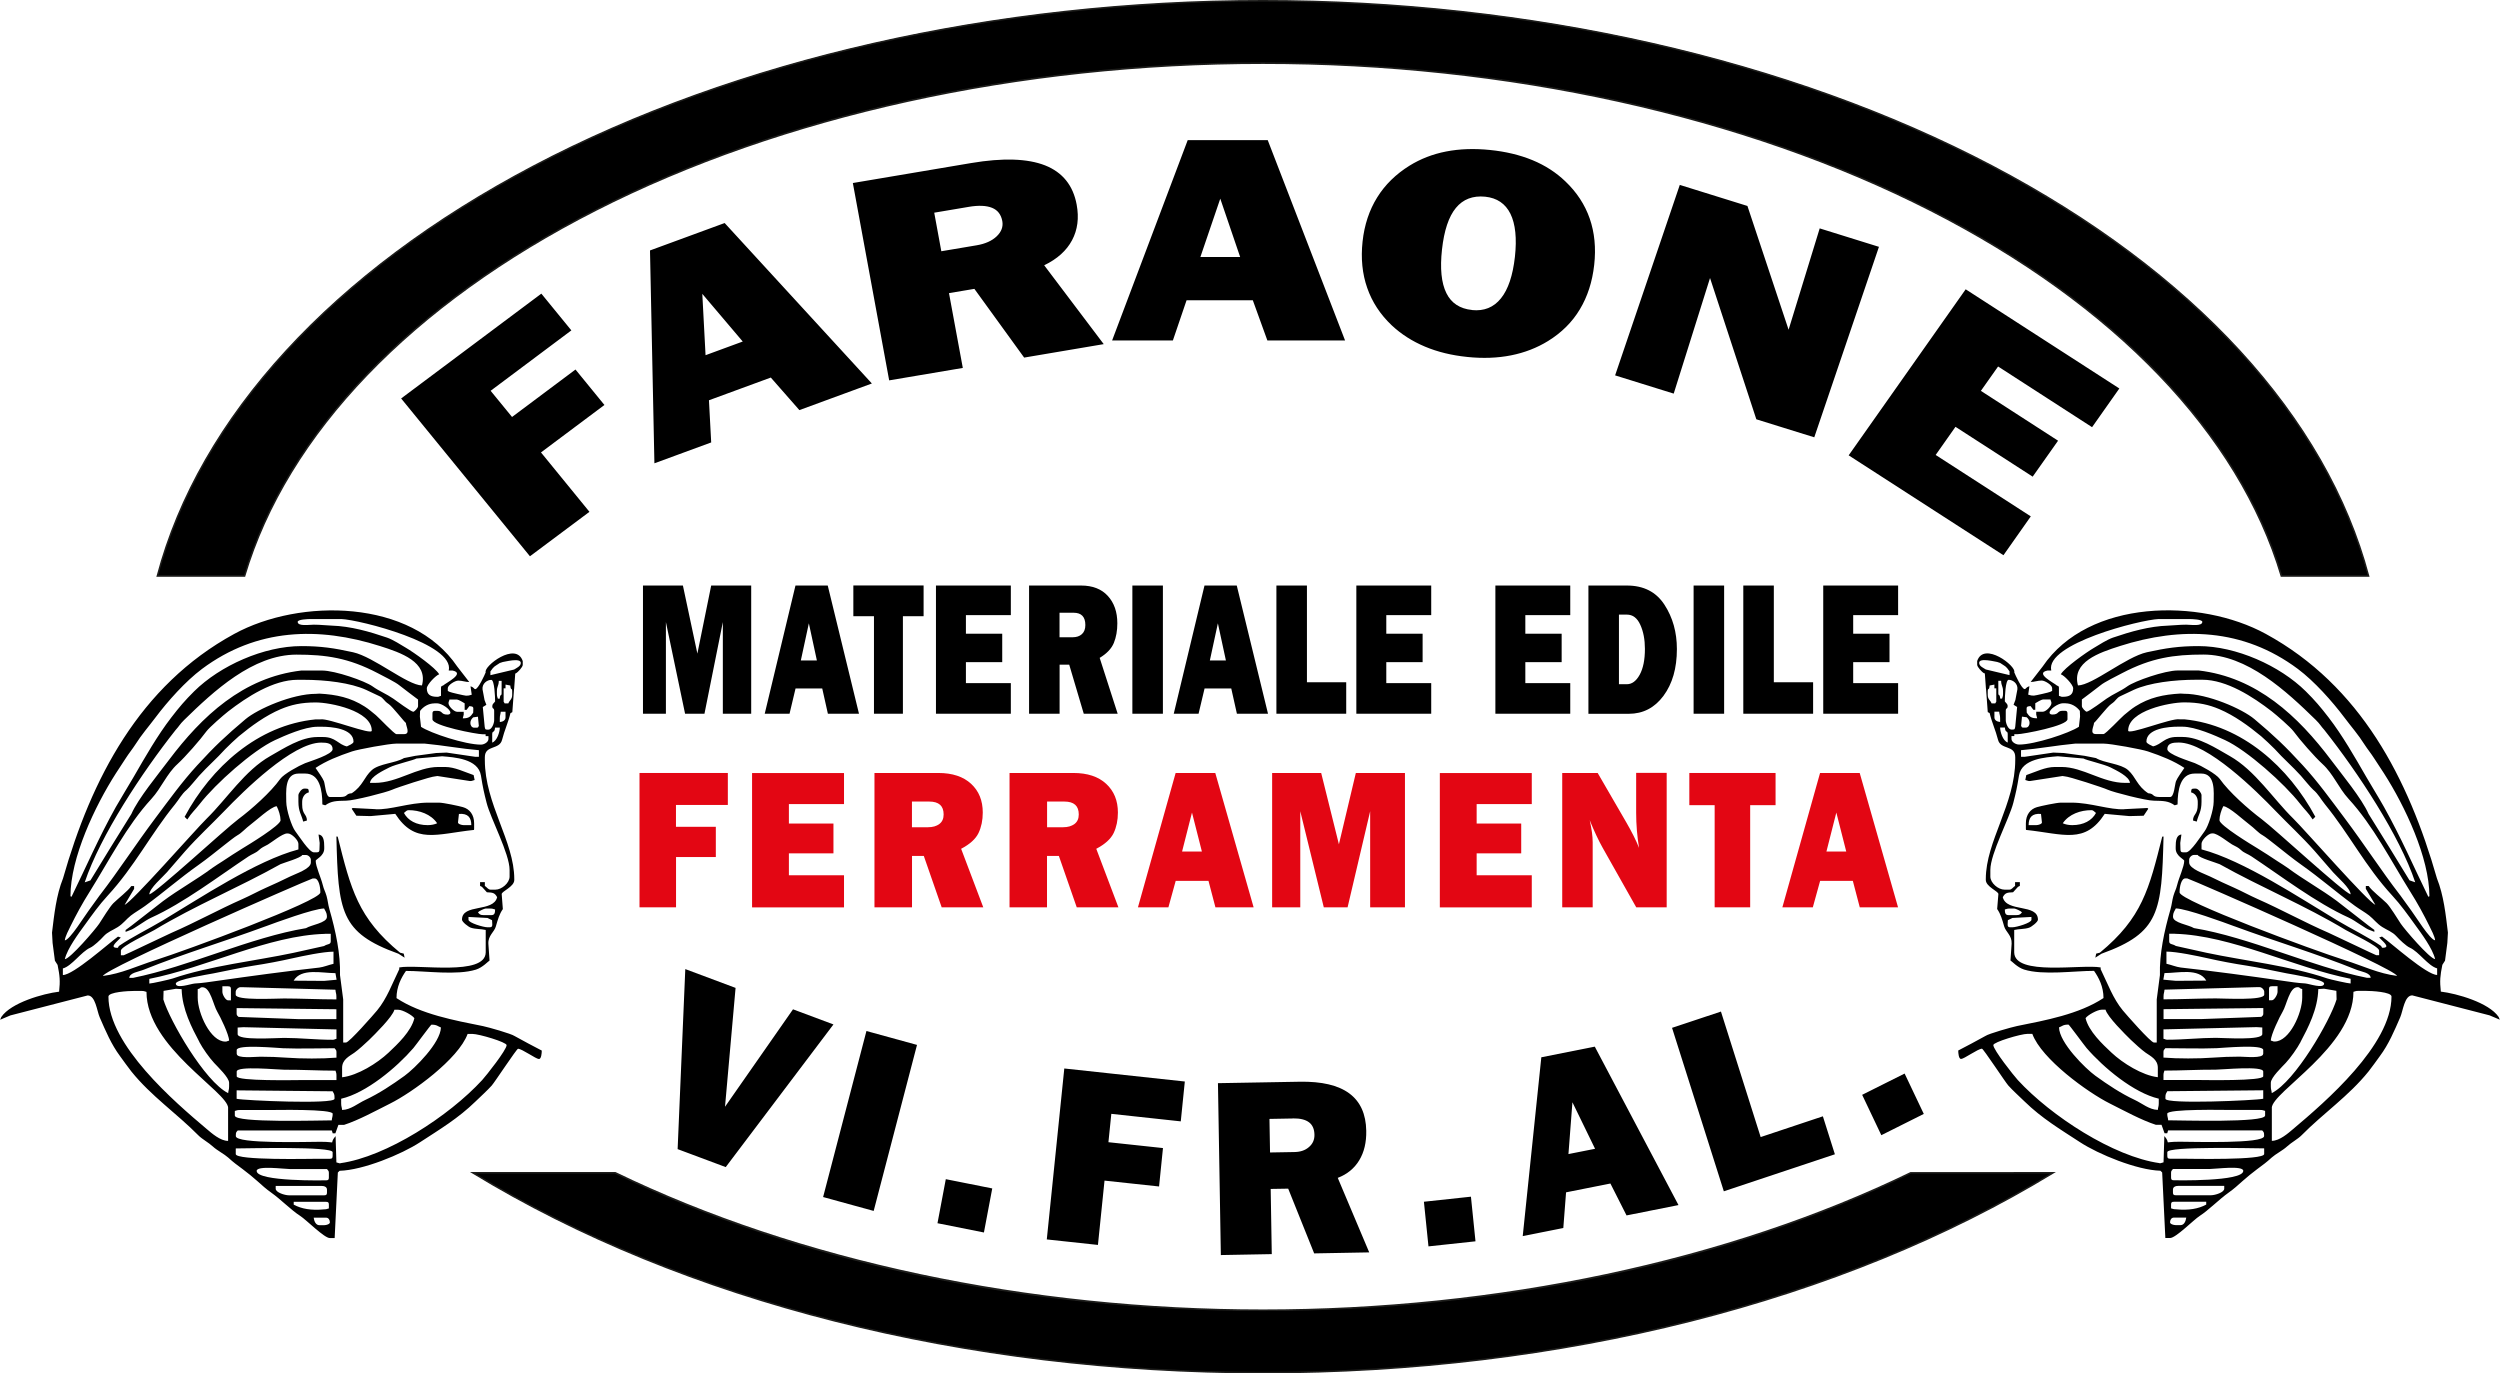 <?xml version="1.0" encoding="UTF-8"?>
<svg id="Livello_2" data-name="Livello 2" xmlns="http://www.w3.org/2000/svg" viewBox="0 0 345.58 189.85">
  <defs>
    <style>
      .cls-1 {
        fill: #e30613;
      }

      .cls-2 {
        fill: #1d1d1b;
      }

      .cls-3 {
        fill-rule: evenodd;
      }
    </style>
  </defs>
  <g id="Livello_2-2" data-name="Livello 2">
    <path class="cls-3" d="M51.89,111.85l-3.15-.16-.12,.11,.64,.96,1.97,.05,3.41-.31c2.74,4.23,5.66,2.78,10.88,2.22l.02-.14v-.78c0-1.18-.62-1.97-1.55-2.23-.51-.15-2.71-.62-3.31-.62h-1.44c-2.7,0-5.29,1.03-7.35,.91m3.94,.52c.27-.18,.34-.39,.66-.39,1.47,0,3.08,.54,3.94,1.81-.34,.16-.8,.26-1.31,.26-1.57,0-2.72-.64-3.28-1.68Zm7.48,1.3l.13-1.17c1.24-.1,1.71,.49,1.71,1.55h-1.05c-.29,0-.82-.16-.79-.39Zm-22.06-3.76v.91c0,1.38,.44,1.8,.66,2.74l.52-.15c-.02-.93-.66-.78-.66-2.2v-.39c0-.64,.36-1.17,.92-1.3-.03-.37,0-.52-.39-.52h-.26c-.36,0-.79,.64-.79,.91Zm13.79,21.89l.89,.57-.12-.56-.51-.13c-5.83-4.81-6.8-8.77-8.62-16.04l-.18-.02c.25,10.4,.53,13.29,8.54,16.19Zm12.74-6.22c.35,0,.36,.06,.66,.13-.01,.47-.06,.78-.53,.78h-1.05c-.49,0-.59-.13-.79-.39,.13-.17,.89-.52,1.05-.52h.66Zm-.39,2.59c-.55,0-2.63-.61-2.63-1.04v-.39l2.63,.14,.63,.31,.03,.59c0,.3-.09,.39-.39,.39h-.26Zm-6.17-33.42c-.21,.15-.26,.02-.26,.39v1.04c-.37,.09-.22,.13-.52,.13-.9,0-1.44-.27-1.44-1.17,0-.53,1.3-1.84,1.71-1.94-.47-.88-3.54-3.05-4.57-3.65-.76-.45-1.78-1.12-2.63-1.42-2.43-.83-5.05-1.58-7.64-1.66-.75-.02-1.51-.13-2.49-.13-.64,0-2.23,.26-2.23-.39,0-.34,1.39-.39,1.84-.39h4.2c2.51,.1,15.71,3.43,14.84,7.12h.53c1.81,.38-.94,1.72-1.31,2.07Zm8.4,2.2v-1.81h.26v-.52l.66,.13c.06,.76,.26,.27,.26,.78v.52c0,.62-.36,.72-.53,1.17h-.51s-.15-.26-.15-.26Zm-21.01,12.69c-.91,.07-.44,.52-1.58,.52h-1.44c-.56,0-.64-1.71-.81-2.18-.15-.41-.87-1.41-1.16-1.84,1.48-.98,3.14-1.64,5.04-2.28,.88-.3,5.13-1.08,6.12-1.08h3.94c2.64,.25,5.04,.71,7.48,.91v.91h-.53l-3.93-.58-1.45,.06-2.89,.39-1.56,.31c-1.13,.69-3.43,.76-4.44,1.66-1.09,.97-1.21,2.17-2.79,3.21Zm6.57,24.35c-.96,1.97-1.7,4.04-3.05,5.67-.48,.58-3.86,4.44-4.3,4.44h-.39v-5.96l-.44-3.36c.08-2.94-.59-6.07-1.47-9.13-.18-.63-.21-1.16-.39-1.81-.21-.72-.35-.82-.53-1.55-.24-.98-.97-2.52-.97-3.32,0-.19,1.18-.65,1.18-1.68v-.26c0-.73-.07-1.63-.79-1.68l.16,1.16-.03,.91c0,.3-.09,.39-.39,.39h-.39c-.64,0-2.13-2.37-2.56-2.92-.49-.63-1.25-2.94-1.25-4.08,0-1.27-.29-3.89,1.71-3.89h.92c1.99,0,2.36,2.29,2.36,4.27l.4,.12c.85-.61,1.52-.61,2.89-.64,1.07,0,5.58-1.16,6.35-1.51,.62-.29,5.41-1.86,6-1.86l.27-.04,4.46,.69c.26,.04,.38-.07,.68-.14l-.14-.68c-1.3-.44-2.62-1.12-3.95-1.12h-.92c-2.98,0-5.63,2.2-8.8,2.2h-.66c.07-.89,1.91-1.74,2.69-2.14,.88-.44,3.37-1,3.74-1.23l3.54-.31c1.67,.14,4.99,.33,5.37,2.66,.28,1.75,.42,2.33,.78,3.76,.56,2.22,3.18,7.03,3.18,9.3v.91c0,.88-1.08,1.81-1.97,1.81h-.66c-.33,0-.49-.32-.79-.52v-.52h-.66v.52l.26,.13,.68,.75c.86,.03,1.1,.1,1.42,.68-.51,2.14-4.86,.85-4.86,3.11,0,.31,.89,1,1.23,1.11,.67,.22,1.37,.15,2.05,.31v3.11c-.07,3.3-9.36,1.59-11.95,2.07v.26Zm-2.63-44.69c2.86,.91,6.66,2.2,5.78,5.44-2.03-.04-6.64-3.95-9.53-4.59-2.64-.58-4.44-.85-7.15-.85-5.17,0-11.22,2.7-14.81,6.25-1.27,1.26-2.06,2.19-3.16,3.62-1.92,2.49-3.63,5.49-5.2,8.21-.84,1.45-1.68,2.78-2.47,4.17-2.34,4.18-4.1,8.26-6.12,12.4l-.15-.07c0-5.32,3.38-12.46,6.28-16.99,.44-.69,.9-1.36,1.34-2.05,.45-.71,.95-1.31,1.34-1.92,.89-1.41,1.78-2.4,2.78-3.73,1.72-2.29,4.16-5.02,6.44-6.73,7.57-5.65,16.12-5.87,24.63-3.16ZM12.5,121.7l-.79,.27c2.15-6.45,7.93-15.2,12.55-21.04,.54-.59,.56-.78,1.2-1.41,4.05-3.96,9.49-9.03,15.53-9.03,4.08,0,7.18,.45,11.2,2.55,.69,.36,2.54,1.28,3.01,1.69,.19,.17,2.59,1.97,2.59,1.97v.91c0,.28-.53,.78-.66,.78-.31,0-2.37-1.54-2.76-1.81-.97-.67-1.94-1.03-2.87-1.7-1.03-.74-5.18-2.19-6.97-2.19h-2.89c-8.04,.94-13.74,6.32-18.3,12.38-1.46,1.95-4.25,5.32-5.18,7.45-1.44,2.32-4.43,7.12-5.66,9.18Zm1.29,2.05c-.54,.71-.98,1.4-1.53,2.12-.53,.69-2.6,4.07-3.3,4.12,.04-.53,.56-1.5,.78-1.95,.81-1.64,1.63-3.15,2.65-4.77,2.67-4.27,5.11-9.11,8.53-12.83,1.41-1.54,2.1-3.45,3.63-4.84,1.06-.97,3.13-3.33,3.98-4.5,.42-.57,2.35-2.24,3-2.75,2.61-2.02,6.24-4.38,9.61-4.38h.79c3.14,0,6.54,.42,8.69,1.4,.64,.29,1.13,.55,1.78,.84,.68,.3,.56,.6,1.35,1.13,.51,.34,2.21,2.55,2.36,2.59,0,.44,.67,1.55-.26,1.55h-1.05c-.3,0-2.39-2.25-2.85-2.63-.51-.41-.99-.84-1.55-1.19-1.94-1.24-3.9-1.65-6.23-1.78l-.53,.03c-3.23,0-8,2.07-9.71,3.51-2.74,2.31-4.22,3.7-6.67,6.37-2.11,2.3-3.86,4.74-5.76,7.27-2.95,3.94-5.03,7.22-7.69,10.67Zm52.94-26.01l.5-.31-.25-.66-.28-1.49c-.07-.79,.63-1.3,1.21-1.3,.45,0,.53,2.43,.53,2.98-.18,.27-.39,.34-.39,.65,0,.45,.26,.2,.26,.65v1.3c0,.42-.32,1.3-.79,1.3h-.13c-.36,0-.32-.1-.39-.39l-.26-2.72Zm-.53,2.59c-.15,.2-.02,.26-.39,.26h-.26c-.35,0-.53-.34-.53-.65,0-.37,.2-.6,.39-.78l.66-.09,.12,1.26Zm2.49-4.79c0-.7,.25-.7,.26-1.42h.39v1.68c0,.51-.2,.01-.26,.78h-.26c-.07-.29-.13-.3-.13-.65v-.39Zm-3.28,2.98c-.36,.53-.57,.78-1.44,.78l.13-.52v-.39h-.92c-.41,0-1.18-.76-1.18-1.17,0-.27,.05-.17,.13-.52h1.05c.18,0,.91,.42,1.05,.52v.91h.26l.39-.52c.7,.06,.53,.16,.53,.91Zm-5.38-1.3h.39c.63,0,1.84,.81,1.84,1.3,0,.18-.18,.26-.39,.26-.96,0-.62-.52-1.44-.52h-.26c-.3,0-.39,.09-.39,.39v.78c0,.9,6.1,2.07,6.96,2.07h.39v.26h.39v.39c0,.42-.57,.78-1.05,.78-2.16,0-6.93-1.57-8.27-2.46l-.16-1.42,.03-.78c.45-.6,1.18-1.04,1.97-1.04Zm-34.53,15.67l.39,.39c.61-.95,1.04-1.27,1.74-2.17,2.16-2.78,7.34-7.4,10.38-8.8,1.32-.61,4.09-1.85,5.87-1.85h.66c1.2,0,4.33,.22,4.33,2.07,0,.27-.7,.53-.92,.65-1.22-.28-1.55-1.3-3.28-1.3h-.79c-2.28,0-4.63,1.56-6.52,2.63-3.52,1.99-5.98,5.9-8.81,8.67-1.54,1.51-10.41,11.64-11.32,11.89l1.31-2.2v-.39h-.39c-.47,.69-1.78,1.68-2.47,2.36-.5,.49-1.52,2.16-1.97,2.85-.52,.78-4,4.84-4.75,4.9,.35-1.48,1.93-3.59,2.73-4.69,1.04-1.44,2.02-2.82,3.2-4.1,3.7-4.01,5.92-8.46,9.29-12.6,.59-.72,.91-1.42,1.63-2.02,.35-.3,1.33-1.51,1.71-1.94,1.18-1.31,2.43-2.37,3.61-3.69,.26-.29,1.6-1.54,1.88-1.77,1.72-1.42,3.69-2.86,5.79-3.75,1.43-.6,2.83-.93,4.84-.93s7.75,1.14,7.75,3.89c.08,.71-6-1.76-7.09-1.55h-.66c-8.01,.78-14.46,6.65-18.12,13.47Zm43.59-13.6c0-.45,.1-.5,.13-.91h.66v.78c0,.42-.37,.61-.79,.65v-.52Zm-1.05,2.2c0-.55,.33-.1,.39-.91h.66c0,.58-.37,1.83-1.05,2.07v-1.17Zm-47.4,22.15c.02-.86,1.86-2.4,2.42-3.05,.9-1.03,1.65-1.92,2.54-2.93,1.79-2.02,3.58-3.65,5.41-5.55,2.67-2.78,9.42-9.46,13.39-9.46,.79,0,1.58,.08,1.58,.91,0,.73-3.05,1.64-3.81,1.94-.85,.34-2.96,1.5-3.44,2.18-1.28,1.82-3.98,4.21-5.79,5.56-1.85,1.38-11.31,10.14-12.31,10.4Zm-3.28,4.92v.26l.66-.26c.48-.11,2-1.31,2.87-1.7,4.53-2.05,9.33-5.73,13.47-8.48,.46-.31,1.02-.48,1.39-.83,.48-.45,.69-.48,1.28-.81,.48-.27,2.01-1.53,2.65-1.53h.13c.5,0,1.44,.93,1.44,1.43v.78c-5.81,1.53-13.7,6.79-18.79,9.84-1.92,1.15-4.25,2.28-6.03,3.51l-.14,.25c-1.37,.04,.02-.96,.41-1.42l-.39-.13c-1.3,.94-6.17,5.31-7.62,5.31v-.91c1.24-.33,2.54-2.32,3.79-2.87,.48-.21,1.44-1.12,1.83-1.56,.56-.63,1.3-.86,1.97-1.29,.78-.5,1.15-1.07,1.81-1.59,.55-.43,1.33-.87,1.95-1.32,2.7-1.97,4.74-3.8,7.46-5.72,1.12-.79,2.42-1.85,3.54-2.73,.36-.28,1.47-1.17,1.8-1.34,.53-.28,1.19-1.02,1.73-1.41,.67-.48,2.91-2.57,3.68-2.59,.28,.54,.53,1.35,.53,1.94,0,.7-4.49,3.42-5.25,3.88-1,.61-1.81,1.15-2.78,1.79-.48,.31-.99,.62-1.42,.93-2.18,1.62-4.61,2.95-6.79,4.57-.68,.5-4.97,3.91-5.15,3.98Zm21.38-9.09c.49-.21,2.88-.89,3.04-1.28h.53c.31,0,.66,.35,.66,.65v.39c0,.89-2.12,1.55-2.89,1.94-.99,.5-2.31,1.1-3.3,1.54-1.1,.49-2.14,1.07-3.27,1.57-3.34,1.48-6.47,3.22-9.83,4.68-.63,.27-6.48,3.09-6.58,3.09h-.39v-.65c0-.57,3.97-2.44,4.61-2.83,5.65-3.4,11.71-5.9,17.43-9.1Zm-24.53,15.45c.34-1.07,27.94-13.13,29.02-13.49h.26c.56,0,.79,1.19,.79,1.81v.13c0,1.17-18.57,8.02-22.82,9.36-2.53,.8-4.7,1.87-7.25,2.18Zm22.47-6.86c1.43-.53,6.65-2.45,8.12-2.48,.15,.29,.39,.63,.39,1.04v.13c0,.83-2.19,1.1-2.89,1.55-7.63,1.26-16.12,5.29-23.9,6.87h-.53c.06-.72,1.27-.83,2.01-1.13,5.51-2.22,11.22-3.92,16.79-5.98Zm8.25,1.02h.79v1.04c0,.48-.45,.33-.92,.65l-4.23,.94c-5.21,1.11-11.61,1.8-16.7,3.55-.37,.13-2.91,.7-3.23,.7v-.65c7.78-1.53,16.56-6.02,24.29-6.22Zm-20.62,6.87c0-.55,4.42-1.25,5.15-1.39,1.7-.33,3.92-.82,5.49-1.06,1.86-.28,3.79-.65,5.51-1.04,1.34-.3,4.22-.91,5.64-.91v1.68c-.66,.15-1.34,.44-1.97,.52-4.71,.52-9.46,1.17-14.15,1.84-.86,.12-2.01,.31-3.05,.36-.53,.03-2.63,.8-2.63,0Zm22.06-1.42l.16,.9-1.74,.16-4.2-.03c1.05-1.78,3.88-1.04,5.78-1.04Zm-14.84,1.81c.3,0,.39,.09,.39,.39v1.55h-.39c-.35,0-.79-.79-.79-1.17v-.78h.79Zm14.84,.48c.03,.44,.13,.49,.13,.94v.39c-2.4,0-5.06-.13-7.22-.13-1.15,0-6.7,.32-6.7-.52v-.39c0-.3,.35-.65,.66-.65h.26l12.87,.35Zm-14.84,16.36v4.53c-1.08,0-2.29-1.08-2.94-1.63-4.46-3.76-13.6-11.6-13.6-18.32,0-.64,2.77-.78,3.55-.78h1.05c.35,0,.36,.06,.66,.13,0,7.65,11.29,13.83,11.29,16.06Zm-4.2-15.28v-1.17c.56-.15,.23-.26,.66-.26,1.11,0,1.48,2.45,2.06,3.41,.38,.63,1.62,3.16,1.62,3.97-.35,.08-.25,.13-.53,.13-2.03,0-3.81-3.9-3.81-6.09Zm.22,6.13c.47,.89,1.39,2.19,2.05,2.9,.49,.53,2.07,2.02,2.07,2.75v.52c0,.45-.1,.5-.13,.91-3.25-1.63-8.06-10-8.96-12.95l.03-1.19,1.7-.29,.8,.05c.06,2.78,1.42,5.36,2.45,7.3Zm18.95-4.53v1.38h-5.12l-8.4-.31c-.16-.18-.27-.17-.27-.46v-.76s13.79,.16,13.79,.16Zm.79,9.41v-1.3c0-1.15,.99-1.6,1.69-2.09,.55-.39,1.52-1.27,2.03-1.76,.8-.78,3.24-3.19,3.51-4.18h.53c.61,0,1.96,.76,2.23,1.17-.43,1.81-2.35,3.61-3.57,4.76-1.55,1.46-4.28,3.16-6.4,3.4Zm0,4.53c-.03-.41-.13-.46-.13-.91v-.65c3.45-.79,7.65-4.3,9.98-7,.34-.4,2.41-3.24,2.5-3.24,.77,0,.85,.22,1.31,.39-.05,2.12-3.62,5.66-5.04,6.69-1.72,1.24-3.49,2.42-5.42,3.33-1.03,.48-2.03,1.36-3.19,1.38Zm-14.44-10.49v-.91l.79-.05,12.87,.31v1.3c-.35,.08-.25,.13-.53,.13-2.38,0-4.48-.26-6.7-.26-1.15,0-6.43,.39-6.43-.52Zm-.13,2.72v-.52c0-.82,5.65-.28,6.43-.25,2.28,.09,4.79,0,7.1,0,.16,.23,.26,.23,.26,.52v.78c-1.98,.16-4.81,.16-6.96,0-1.12-.08-2.23-.13-3.54-.13-.73,0-3.28,.29-3.28-.39Zm0,3.11v-.65c0-.84,5.74-.25,6.57-.26,2.48-.01,4.79,.13,7.09,.13,.07,.29,.13,.3,.13,.65v.65h-4.86c-.77,0-8.93,.17-8.93-.52Zm0,1.94l13.26,.13c.14,.25,.26,.38,.26,.78v.26c0,.79-12.51,.23-13.53,0v-1.17Zm-.26,3.5v-.65c.29-.07,.3-.13,.66-.13h4.2c.76,0,8.67-.17,8.67,.52,0,.45-.1,.5-.13,.91-1.63,0-13.39,.37-13.39-.65Zm.13,5.31v-.78c1.48,0,13.39-.32,13.39,.52v.52c0,.3-.09,.39-.39,.39h-1.71c-1.02,0-11.29,.24-11.29-.65Zm2.89,2.33c0-.78,3.8-.26,4.6-.26h5.12c.16,.23,.26,.23,.26,.52v.65c0,.3-.09,.39-.39,.39-.06,0-9.59,.21-9.59-1.3Zm2.63,2.46v-.39h6.3c.4,0,.79,.12,.79,.52v.39c0,.3-.09,.39-.39,.39h-4.86c-.6,0-1.84-.4-1.84-.91Zm2.5,1.81h4.46c.3,0,.39,.09,.39,.39v.52c-.29,.07-.3,.13-.66,.13-1.76,.18-3.14-.07-4.2-.65v-.39Zm30.73-73.06c.23-.15,.92-.84,.92-1.17v-.52c-.93-2.78-5.46,.74-5.12,1.55-.13,.35-1.04,2.33-1.44,2.33-.2,0-.15-.25-.66-.39l.17,1.16c-.33,.07-.34,.13-.69,.13h-.13c-.15,0-2.11-.44-2.23-.52l-.26-.13v-.39c0-.42,1-1.04,1.44-1.04,.56,0,1.02,.2,1.53,.2l-1.66-2.14c-6.34-9.34-21.73-9.48-30.84-4.51-13.11,7.15-19.74,20.04-23.66,33.79-.94,2.35-1.22,5.02-1.52,7.5l.08,1.43,.32,2.45,.37,.58c.31,1.54,.37,2.19,.21,3.7-2.19,.26-6.65,1.52-7.99,3.5l-.16,.38,1.42-.6,10.68-2.76c1.08,0,1.28,2.15,1.66,3.02,.82,1.88,1.59,3.73,2.82,5.38,.53,.71,1.02,1.44,1.55,2.1,2.76,3.43,6.25,5.78,9.28,8.85,.49,.5,1.41,.99,1.99,1.53,.58,.54,1.6,1.06,2.12,1.53,.8,.73,1.15,.96,2.03,1.62,.66,.5,1.39,1.08,2.01,1.64,.68,.61,1.17,1.06,1.93,1.6,1.31,.93,2.78,2.44,3.98,3.2,.85,.54,3.32,3.07,4.11,3.07h.66l.44-9.06,.24-.24c3.26-.09,8.57-2.28,11.11-3.94,2.76-1.8,5.29-3.31,7.68-5.64,.65-.63,1.67-1.56,2.24-2.2,.44-.5,3.45-5.09,3.64-5.09,.54,0,2.48,1.42,2.89,1.42,.32,0,.39-.78,.39-1.17-.03,0-3.59-1.89-3.74-2-.46-.33-3.65-1.23-4.38-1.38-3.89-.78-8.59-1.64-11.96-3.87,0-1.57,.65-2.82,1.31-3.76,2.76,0,7.03,.64,9.67-.18,.93-.29,1.74-1.19,1.88-1.25l-.16-2.33c-.06-1.13,.82-1.62,1.03-2.38,.28-.98,.48-1.7,.97-2.41l-.16-2.07c0-.39,1.74-1.01,1.74-1.95v-.13c0-5.21-4.07-10.37-4.07-16.45v-.39c0-1.73,2.04-.97,2.39-2.43,.31-1.25,.86-2.42,1.15-3.66l.26-.14,.24-3.23h.01s.15-2.07,.15-2.07l.13-.13Zm-2.23-1.43l.39-.13c.18,0,2.49-.65,2.49,.13,0,.47-.63,.71-.92,.91l-3.28,.78v-.52c.54-.79,.57-.66,1.31-1.17Zm-22.06,69.17c-.14,.02-.27-.07-.55-.13l-.11-3.63c-1.11,1.26,.54,.78-2.1,.78-1.75,0-11.69,.32-11.69-.78v-.13c0-.42,.07-.43,.26-.65h13.01s.12,.39,.12,.39h.37s.42-1.17,.42-1.17h.79c1.98-.64,4.34-1.93,6.35-2.94,3.05-1.52,9.45-6.15,10.72-9.63h.66c.91,0,4.73,1.14,4.73,1.55,0,.66-2.83,4.23-3.38,4.83-4.58,4.98-13.24,10.6-19.6,11.49Zm-3.68,7.51h1.71c.35,0,.52,.34,.52,.65,0,.24-.48,.39-.79,.39h-.66c-.5,0-.73-.56-.79-1.04Z"/>
    <path class="cls-3" d="M293.69,111.85l3.15-.16,.12,.11-.64,.96-1.97,.05-3.41-.31c-2.74,4.23-5.66,2.78-10.88,2.22l-.02-.14v-.78c0-1.18,.62-1.97,1.54-2.23,.51-.15,2.71-.62,3.31-.62h1.44c2.7,0,5.29,1.03,7.35,.91m-3.94,.52c-.27-.18-.34-.39-.66-.39-1.47,0-3.08,.54-3.94,1.81,.34,.16,.8,.26,1.31,.26,1.57,0,2.72-.64,3.28-1.68Zm-7.48,1.3l-.13-1.17c-1.24-.1-1.71,.49-1.71,1.55h1.05c.29,0,.82-.16,.79-.39Zm22.06-3.76v.91c0,1.38-.44,1.8-.66,2.74l-.52-.15c.02-.93,.66-.78,.66-2.2v-.39c0-.64-.36-1.17-.92-1.3,.03-.37,0-.52,.39-.52h.26c.36,0,.79,.64,.79,.91Zm-13.79,21.89l-.89,.57,.12-.56,.51-.13c5.83-4.81,6.8-8.77,8.62-16.04l.18-.02c-.25,10.4-.53,13.29-8.54,16.19Zm-12.74-6.22c-.35,0-.36,.06-.66,.13,.01,.47,.06,.78,.53,.78h1.05c.49,0,.59-.13,.79-.39-.13-.17-.89-.52-1.05-.52h-.66Zm.39,2.59c.55,0,2.63-.61,2.63-1.04v-.39l-2.63,.14-.63,.31-.03,.59c0,.3,.09,.39,.39,.39h.26Zm6.17-33.42c.21,.15,.26,.02,.26,.39v1.04c.37,.09,.22,.13,.53,.13,.9,0,1.44-.27,1.44-1.17,0-.53-1.3-1.84-1.71-1.94,.47-.88,3.54-3.05,4.57-3.65,.76-.45,1.78-1.12,2.63-1.42,2.43-.83,5.05-1.58,7.64-1.66,.75-.02,1.51-.13,2.49-.13,.64,0,2.23,.26,2.23-.39,0-.34-1.39-.39-1.84-.39h-4.2c-2.51,.1-15.71,3.43-14.84,7.12h-.53c-1.81,.38,.94,1.72,1.31,2.07Zm-8.4,2.2v-1.81h-.26v-.52l-.66,.13c-.06,.76-.26,.27-.26,.78v.52c0,.62,.36,.72,.53,1.17h.51s.15-.26,.15-.26Zm21.01,12.69c.91,.07,.44,.52,1.58,.52h1.44c.56,0,.64-1.71,.81-2.18,.15-.41,.87-1.41,1.16-1.84-1.48-.98-3.14-1.64-5.04-2.28-.88-.3-5.13-1.08-6.12-1.08h-3.94c-2.64,.25-5.04,.71-7.48,.91v.91h.53l3.93-.58,1.45,.06,2.89,.39,1.56,.31c1.13,.69,3.43,.76,4.44,1.66,1.09,.97,1.21,2.17,2.79,3.21Zm-6.57,24.35c.96,1.97,1.7,4.04,3.05,5.67,.48,.58,3.86,4.44,4.3,4.44h.39v-5.96l.44-3.36c-.08-2.94,.59-6.07,1.47-9.13,.18-.63,.21-1.16,.39-1.81,.21-.72,.35-.82,.53-1.55,.24-.98,.97-2.52,.97-3.32,0-.19-1.18-.65-1.18-1.68v-.26c0-.73,.07-1.63,.79-1.68l-.16,1.16,.03,.91c0,.3,.09,.39,.39,.39h.39c.64,0,2.13-2.37,2.56-2.92,.49-.63,1.25-2.94,1.25-4.08,0-1.27,.29-3.89-1.71-3.89h-.92c-1.99,0-2.36,2.29-2.36,4.27l-.4,.12c-.85-.61-1.52-.61-2.89-.64-1.07,0-5.58-1.16-6.35-1.51-.62-.29-5.41-1.86-6-1.86l-.27-.04-4.46,.69c-.26,.04-.38-.07-.68-.14l.14-.68c1.3-.44,2.62-1.12,3.95-1.12h.92c2.98,0,5.63,2.2,8.8,2.2h.66c-.07-.89-1.91-1.74-2.69-2.14-.88-.44-3.37-1-3.74-1.23l-3.54-.31c-1.67,.14-4.99,.33-5.37,2.66-.28,1.75-.42,2.33-.78,3.76-.56,2.22-3.18,7.03-3.18,9.3v.91c0,.88,1.08,1.81,1.97,1.81h.66c.33,0,.49-.32,.79-.52v-.52h.66v.52l-.26,.13-.68,.75c-.86,.03-1.1,.1-1.42,.68,.51,2.14,4.86,.85,4.86,3.11,0,.31-.89,1-1.23,1.11-.67,.22-1.37,.15-2.05,.31v3.11c.07,3.3,9.36,1.59,11.95,2.07v.26Zm2.63-44.69c-2.86,.91-6.66,2.2-5.78,5.44,2.03-.04,6.64-3.95,9.53-4.59,2.64-.58,4.44-.85,7.15-.85,5.17,0,11.22,2.7,14.81,6.25,1.27,1.26,2.06,2.19,3.16,3.62,1.92,2.49,3.63,5.49,5.2,8.21,.84,1.45,1.68,2.78,2.46,4.17,2.34,4.18,4.1,8.26,6.12,12.4l.15-.07c0-5.32-3.38-12.46-6.28-16.99-.44-.69-.9-1.36-1.34-2.05-.45-.71-.95-1.31-1.34-1.92-.89-1.41-1.78-2.4-2.78-3.73-1.72-2.29-4.16-5.02-6.44-6.73-7.57-5.65-16.12-5.87-24.63-3.16Zm40.05,32.38l.79,.27c-2.15-6.45-7.93-15.2-12.55-21.04-.54-.59-.56-.78-1.2-1.41-4.05-3.96-9.49-9.03-15.53-9.03-4.08,0-7.18,.45-11.2,2.55-.69,.36-2.54,1.28-3.01,1.69-.19,.17-2.59,1.97-2.59,1.97v.91c0,.28,.53,.78,.66,.78,.31,0,2.37-1.54,2.76-1.81,.97-.67,1.94-1.03,2.87-1.7,1.03-.74,5.18-2.19,6.97-2.19h2.89c8.04,.94,13.74,6.32,18.3,12.38,1.46,1.95,4.25,5.32,5.18,7.45,1.44,2.32,4.43,7.12,5.66,9.18Zm-1.29,2.05c.54,.71,.98,1.4,1.53,2.12,.53,.69,2.6,4.07,3.3,4.12-.04-.53-.56-1.5-.78-1.95-.81-1.64-1.63-3.15-2.65-4.77-2.67-4.27-5.11-9.11-8.53-12.83-1.41-1.54-2.1-3.45-3.63-4.84-1.06-.97-3.13-3.33-3.98-4.5-.42-.57-2.35-2.24-3-2.75-2.61-2.02-6.24-4.38-9.61-4.38h-.79c-3.14,0-6.54,.42-8.69,1.4-.64,.29-1.13,.55-1.78,.84-.68,.3-.56,.6-1.35,1.13-.51,.34-2.21,2.55-2.36,2.59,0,.44-.67,1.55,.26,1.55h1.05c.3,0,2.39-2.25,2.85-2.63,.51-.41,.99-.84,1.55-1.19,1.94-1.24,3.9-1.65,6.23-1.78l.53,.03c3.23,0,8,2.07,9.71,3.51,2.74,2.31,4.22,3.7,6.67,6.37,2.11,2.3,3.86,4.74,5.76,7.27,2.95,3.94,5.03,7.22,7.69,10.67Zm-52.94-26.01l-.5-.31,.25-.66,.28-1.49c.07-.79-.63-1.3-1.21-1.3-.45,0-.53,2.43-.53,2.98,.18,.27,.39,.34,.39,.65,0,.45-.26,.2-.26,.65v1.3c0,.42,.32,1.3,.79,1.3h.13c.36,0,.32-.1,.39-.39l.26-2.72Zm.53,2.59c.15,.2,.02,.26,.39,.26h.26c.35,0,.53-.34,.53-.65,0-.37-.2-.6-.39-.78l-.66-.09-.12,1.26Zm-2.49-4.79c0-.7-.25-.7-.26-1.42h-.39v1.68c0,.51,.2,.01,.26,.78h.26c.07-.29,.13-.3,.13-.65v-.39Zm3.28,2.98c.36,.53,.57,.78,1.44,.78l-.13-.52v-.39h.92c.41,0,1.18-.76,1.18-1.17,0-.27-.05-.17-.13-.52h-1.05c-.18,0-.91,.42-1.05,.52v.91h-.26l-.39-.52c-.7,.06-.53,.16-.53,.91Zm5.38-1.3h-.39c-.63,0-1.84,.81-1.84,1.3,0,.18,.18,.26,.39,.26,.96,0,.62-.52,1.44-.52h.26c.3,0,.39,.09,.39,.39v.78c0,.9-6.1,2.07-6.96,2.07h-.39v.26h-.39v.39c0,.42,.57,.78,1.05,.78,2.16,0,6.93-1.57,8.27-2.46l.16-1.42-.03-.78c-.45-.6-1.18-1.04-1.97-1.04Zm34.53,15.67l-.39,.39c-.61-.95-1.04-1.27-1.74-2.17-2.16-2.78-7.34-7.4-10.38-8.8-1.32-.61-4.09-1.85-5.87-1.85h-.66c-1.2,0-4.33,.22-4.33,2.07,0,.27,.7,.53,.92,.65,1.22-.28,1.55-1.3,3.28-1.3h.79c2.28,0,4.63,1.56,6.52,2.63,3.52,1.99,5.98,5.9,8.81,8.67,1.54,1.51,10.41,11.64,11.32,11.89l-1.31-2.2v-.39h.39c.47,.69,1.78,1.68,2.47,2.36,.5,.49,1.52,2.16,1.97,2.85,.52,.78,4,4.84,4.75,4.9-.35-1.48-1.93-3.59-2.73-4.69-1.04-1.44-2.02-2.82-3.2-4.1-3.7-4.01-5.92-8.46-9.29-12.6-.59-.72-.91-1.42-1.63-2.02-.35-.3-1.33-1.51-1.71-1.94-1.18-1.31-2.43-2.37-3.61-3.69-.26-.29-1.6-1.54-1.88-1.77-1.72-1.42-3.69-2.86-5.79-3.75-1.43-.6-2.83-.93-4.84-.93s-7.75,1.14-7.75,3.89c-.08,.71,6-1.76,7.09-1.55h.66c8.01,.78,14.46,6.65,18.12,13.47Zm-43.59-13.6c0-.45-.1-.5-.13-.91h-.66v.78c0,.42,.37,.61,.79,.65v-.52Zm1.05,2.2c0-.55-.33-.1-.39-.91h-.66c0,.58,.37,1.83,1.05,2.07v-1.17Zm47.4,22.15c-.02-.86-1.86-2.4-2.42-3.05-.9-1.03-1.65-1.92-2.54-2.93-1.79-2.02-3.58-3.65-5.41-5.55-2.67-2.78-9.42-9.46-13.39-9.46-.79,0-1.58,.08-1.58,.91,0,.73,3.05,1.64,3.81,1.94,.85,.34,2.96,1.5,3.44,2.18,1.28,1.82,3.98,4.21,5.79,5.56,1.85,1.38,11.31,10.14,12.31,10.4Zm3.28,4.92v.26l-.66-.26c-.48-.11-2-1.31-2.87-1.7-4.53-2.05-9.33-5.73-13.47-8.48-.46-.31-1.02-.48-1.39-.83-.48-.45-.69-.48-1.28-.81-.48-.27-2.01-1.53-2.65-1.53h-.13c-.5,0-1.44,.93-1.44,1.43v.78c5.81,1.53,13.7,6.79,18.79,9.84,1.92,1.15,4.25,2.28,6.03,3.51l.14,.25c1.37,.04-.02-.96-.4-1.42l.39-.13c1.3,.94,6.17,5.31,7.62,5.31v-.91c-1.24-.33-2.54-2.32-3.79-2.87-.48-.21-1.44-1.12-1.83-1.56-.56-.63-1.3-.86-1.97-1.29-.78-.5-1.15-1.07-1.81-1.59-.55-.43-1.33-.87-1.95-1.32-2.7-1.97-4.74-3.8-7.46-5.72-1.12-.79-2.42-1.85-3.54-2.73-.36-.28-1.47-1.17-1.8-1.34-.53-.28-1.19-1.02-1.73-1.41-.67-.48-2.91-2.57-3.68-2.59-.28,.54-.53,1.35-.53,1.94,0,.7,4.49,3.42,5.25,3.88,1,.61,1.81,1.15,2.78,1.79,.48,.31,.99,.62,1.42,.93,2.18,1.62,4.61,2.95,6.79,4.57,.68,.5,4.97,3.91,5.15,3.98Zm-21.38-9.09c-.49-.21-2.88-.89-3.04-1.28h-.52c-.31,0-.66,.35-.66,.65v.39c0,.89,2.11,1.55,2.89,1.94,.99,.5,2.31,1.1,3.3,1.54,1.1,.49,2.14,1.07,3.27,1.57,3.34,1.48,6.47,3.22,9.83,4.68,.63,.27,6.48,3.09,6.58,3.09h.39v-.65c0-.57-3.97-2.44-4.61-2.83-5.65-3.4-11.71-5.9-17.43-9.1Zm24.53,15.45c-.34-1.07-27.94-13.13-29.02-13.49h-.26c-.56,0-.79,1.19-.79,1.81v.13c0,1.17,18.57,8.02,22.82,9.36,2.54,.8,4.7,1.87,7.25,2.18Zm-22.47-6.86c-1.43-.53-6.65-2.45-8.12-2.48-.15,.29-.39,.63-.39,1.04v.13c0,.83,2.19,1.1,2.89,1.55,7.63,1.26,16.12,5.29,23.9,6.87h.53c-.06-.72-1.27-.83-2.01-1.13-5.51-2.22-11.22-3.92-16.79-5.98Zm-8.25,1.02h-.79v1.04c0,.48,.45,.33,.92,.65l4.23,.94c5.21,1.11,11.61,1.8,16.7,3.55,.37,.13,2.91,.7,3.23,.7v-.65c-7.78-1.53-16.56-6.02-24.29-6.22Zm20.62,6.87c0-.55-4.42-1.25-5.15-1.39-1.7-.33-3.92-.82-5.49-1.06-1.86-.28-3.79-.65-5.51-1.04-1.34-.3-4.22-.91-5.64-.91v1.68c.66,.15,1.34,.44,1.97,.52,4.71,.52,9.46,1.17,14.15,1.84,.86,.12,2.01,.31,3.05,.36,.53,.03,2.63,.8,2.63,0Zm-22.06-1.42l-.16,.9,1.74,.16,4.2-.03c-1.05-1.78-3.88-1.04-5.78-1.04Zm14.84,1.81c-.3,0-.39,.09-.39,.39v1.55h.39c.35,0,.79-.79,.79-1.17v-.78h-.79Zm-14.84,.48c-.03,.44-.13,.49-.13,.94v.39c2.4,0,5.06-.13,7.22-.13,1.15,0,6.7,.32,6.7-.52v-.39c0-.3-.35-.65-.66-.65h-.26l-12.87,.35Zm14.84,16.36v4.53c1.08,0,2.29-1.08,2.94-1.63,4.46-3.76,13.6-11.6,13.6-18.32,0-.64-2.77-.78-3.55-.78h-1.05c-.35,0-.36,.06-.66,.13,0,7.65-11.29,13.83-11.29,16.06Zm4.2-15.28v-1.17c-.56-.15-.23-.26-.66-.26-1.11,0-1.48,2.45-2.06,3.41-.38,.63-1.62,3.16-1.62,3.97,.35,.08,.25,.13,.53,.13,2.03,0,3.81-3.9,3.81-6.09Zm-.22,6.13c-.47,.89-1.39,2.19-2.05,2.9-.49,.53-2.07,2.02-2.07,2.75v.52c0,.45,.1,.5,.13,.91,3.25-1.63,8.06-10,8.96-12.95l-.03-1.19-1.7-.29-.8,.05c-.06,2.78-1.42,5.36-2.45,7.3Zm-18.95-4.53v1.38h5.12l8.4-.31c.16-.18,.27-.17,.27-.46v-.76s-13.79,.16-13.79,.16Zm-.79,9.41v-1.3c0-1.15-.99-1.6-1.69-2.09-.55-.39-1.52-1.27-2.03-1.76-.8-.78-3.24-3.19-3.51-4.18h-.53c-.61,0-1.96,.76-2.23,1.17,.43,1.81,2.35,3.61,3.58,4.76,1.55,1.46,4.28,3.16,6.4,3.4Zm0,4.53c.03-.41,.13-.46,.13-.91v-.65c-3.45-.79-7.65-4.3-9.98-7-.34-.4-2.41-3.24-2.5-3.24-.77,0-.85,.22-1.31,.39,.05,2.12,3.62,5.66,5.04,6.69,1.72,1.24,3.49,2.42,5.42,3.33,1.03,.48,2.03,1.36,3.19,1.38Zm14.44-10.49v-.91l-.79-.05-12.87,.31v1.3c.35,.08,.25,.13,.53,.13,2.38,0,4.48-.26,6.7-.26,1.15,0,6.43,.39,6.43-.52Zm.13,2.72v-.52c0-.82-5.65-.28-6.43-.25-2.28,.09-4.79,0-7.1,0-.16,.23-.26,.23-.26,.52v.78c1.98,.16,4.81,.16,6.96,0,1.12-.08,2.23-.13,3.54-.13,.73,0,3.28,.29,3.28-.39Zm0,3.11v-.65c0-.84-5.74-.25-6.57-.26-2.48-.01-4.79,.13-7.09,.13-.07,.29-.13,.3-.13,.65v.65h4.86c.77,0,8.93,.17,8.93-.52Zm0,1.94l-13.26,.13c-.14,.25-.26,.38-.26,.78v.26c0,.79,12.51,.23,13.52,0v-1.17Zm.26,3.5v-.65c-.29-.07-.3-.13-.66-.13h-4.2c-.76,0-8.67-.17-8.67,.52,0,.45,.1,.5,.13,.91,1.63,0,13.39,.37,13.39-.65Zm-.13,5.31v-.78c-1.48,0-13.39-.32-13.39,.52v.52c0,.3,.09,.39,.39,.39h1.71c1.02,0,11.29,.24,11.29-.65Zm-2.89,2.33c0-.78-3.8-.26-4.6-.26h-5.12c-.16,.23-.26,.23-.26,.52v.65c0,.3,.09,.39,.39,.39,.06,0,9.59,.21,9.59-1.3Zm-2.63,2.46v-.39h-6.3c-.4,0-.79,.12-.79,.52v.39c0,.3,.09,.39,.39,.39h4.86c.6,0,1.84-.4,1.84-.91Zm-2.5,1.81h-4.46c-.3,0-.39,.09-.39,.39v.52c.29,.07,.3,.13,.66,.13,1.76,.18,3.14-.07,4.2-.65v-.39Zm-30.73-73.06c-.23-.15-.92-.84-.92-1.17v-.52c.93-2.78,5.46,.74,5.12,1.55,.13,.35,1.04,2.33,1.44,2.33,.2,0,.15-.25,.66-.39l-.17,1.16c.33,.07,.34,.13,.69,.13h.13c.15,0,2.11-.44,2.23-.52l.26-.13v-.39c0-.42-1-1.04-1.44-1.04-.56,0-1.02,.2-1.53,.2l1.66-2.14c6.34-9.34,21.73-9.48,30.84-4.51,13.11,7.15,19.74,20.04,23.66,33.79,.94,2.35,1.22,5.02,1.52,7.5l-.08,1.43-.32,2.45-.37,.58c-.31,1.54-.37,2.19-.21,3.7,2.19,.26,6.65,1.52,7.99,3.5l.16,.38-1.42-.6-10.68-2.76c-1.08,0-1.28,2.15-1.66,3.02-.82,1.88-1.59,3.73-2.82,5.38-.53,.71-1.02,1.44-1.55,2.1-2.76,3.43-6.25,5.78-9.28,8.85-.49,.5-1.41,.99-1.99,1.53-.58,.54-1.6,1.06-2.12,1.53-.8,.73-1.15,.96-2.03,1.62-.66,.5-1.39,1.08-2.01,1.64-.68,.61-1.17,1.06-1.93,1.6-1.31,.93-2.78,2.44-3.97,3.2-.85,.54-3.32,3.07-4.11,3.07h-.66l-.44-9.06-.24-.24c-3.26-.09-8.57-2.28-11.11-3.94-2.76-1.8-5.29-3.31-7.68-5.64-.65-.63-1.67-1.56-2.24-2.2-.44-.5-3.45-5.09-3.64-5.09-.54,0-2.48,1.42-2.89,1.42-.32,0-.39-.78-.39-1.17,.03,0,3.59-1.89,3.74-2,.46-.33,3.65-1.23,4.38-1.38,3.89-.78,8.59-1.64,11.96-3.87,0-1.57-.65-2.82-1.31-3.76-2.76,0-7.03,.64-9.67-.18-.93-.29-1.73-1.19-1.88-1.25l.16-2.33c.06-1.13-.81-1.62-1.03-2.38-.28-.98-.48-1.7-.97-2.41l.17-2.07c0-.39-1.74-1.01-1.74-1.95v-.13c0-5.21,4.07-10.37,4.07-16.45v-.39c0-1.73-2.04-.97-2.39-2.43-.31-1.25-.86-2.42-1.15-3.66l-.26-.14-.24-3.23h-.01s-.15-2.07-.15-2.07l-.13-.13Zm2.23-1.43l-.39-.13c-.18,0-2.49-.65-2.49,.13,0,.47,.63,.71,.92,.91l3.28,.78v-.52c-.54-.79-.57-.66-1.31-1.17Zm22.06,69.17c.14,.02,.27-.07,.55-.13l.11-3.63c1.11,1.26-.54,.78,2.1,.78,1.75,0,11.69,.32,11.69-.78v-.13c0-.42-.07-.43-.26-.65h-13.01s-.12,.39-.12,.39h-.37s-.42-1.17-.42-1.17h-.79c-1.98-.64-4.34-1.93-6.35-2.94-3.05-1.52-9.45-6.15-10.72-9.63h-.66c-.91,0-4.73,1.14-4.73,1.55,0,.66,2.83,4.23,3.38,4.83,4.58,4.98,13.24,10.6,19.6,11.49Zm3.68,7.51h-1.71c-.35,0-.52,.34-.52,.65,0,.24,.48,.39,.79,.39h.66c.5,0,.73-.56,.79-1.04Z"/>
    <path class="cls-3" d="M283.8,162.13c-28,17.07-66.61,27.62-109.23,27.62s-81.22-10.55-109.23-27.62h19.68c24.51,11.88,55.65,19,89.55,19s65.04-7.12,89.55-19h19.68ZM174.58,.11C251.57,.11,315.45,34.54,327.4,79.62h-12.06C303.36,39.32,244.89,8.73,174.58,8.73S45.79,39.32,33.81,79.62h-12.06C33.7,34.54,97.58,.11,174.58,.11Z"/>
    <path class="cls-2" d="M174.58,189.85c-41.23,0-80.04-9.81-109.28-27.64l-.33-.2h20.11c25.26,12.25,57.05,19,89.5,19s64.24-6.74,89.5-18.99h.05s20.06-.01,20.06-.01l-.33,.2c-29.24,17.82-68.05,27.64-109.28,27.64Zm-108.84-27.62c29.17,17.67,67.8,27.4,108.84,27.4s79.67-9.73,108.84-27.4h-19.27c-12.43,6.02-26.32,10.72-41.26,13.95-15.47,3.35-31.73,5.05-48.32,5.05s-32.84-1.7-48.32-5.05c-14.94-3.23-28.82-7.93-41.26-13.95h-19.27ZM327.55,79.73h-12.28l-.02-.08c-5.83-19.62-23.04-37.55-48.46-50.49-25.73-13.11-58.48-20.32-92.21-20.32s-66.48,7.22-92.21,20.32c-25.42,12.95-42.63,30.88-48.46,50.49l-.02,.08h-12.28l.04-.14c5.83-21.99,24.33-42.14,52.08-56.73C101.76,8.12,137.58,0,174.58,0s72.81,8.12,100.85,22.86c27.75,14.59,46.25,34.74,52.08,56.73l.04,.14Zm-12.12-.22h11.84c-5.86-21.88-24.29-41.93-51.93-56.46C247.32,8.33,211.54,.22,174.58,.22S101.83,8.33,73.82,23.05c-27.64,14.53-46.08,34.58-51.93,56.46h11.84c5.87-19.64,23.11-37.59,48.55-50.55,25.76-13.12,58.54-20.35,92.31-20.35s66.55,7.23,92.31,20.35c25.44,12.96,42.67,30.9,48.55,50.55Z"/>
    <path d="M103.84,80.94v17.72h-3.92v-12.67l-2.54,12.67h-2.68l-2.65-12.67v12.67h-3.17v-17.72h5.52l2,9.41,1.91-9.41h5.54Z"/>
    <path d="M114.44,98.66l-.78-3.49h-3.69l-.83,3.49h-3.43l4.25-17.72h4.46l4.32,17.72h-4.31Zm-3.75-7.36h2.23l-1.11-5.14-1.11,5.14Z"/>
    <path d="M124.81,85.18v13.48h-4v-13.48h-2.85v-4.25h9.71v4.25h-2.85Z"/>
    <path d="M139.73,94.43v4.23h-10.35v-17.72h10.35v4.09h-6.21v2.57h5.02v3.93h-5.02v2.9h6.21Z"/>
    <path d="M154.49,98.66h-4.68l-2.01-6.78h-1.33v6.78h-4.22v-17.72h7.19c1.59,0,2.82,.48,3.69,1.43,.88,.96,1.32,2.22,1.32,3.79,0,1.02-.16,1.92-.48,2.71-.32,.78-.97,1.47-1.96,2.07l2.49,7.73Zm-8.02-10.57h1.8c.53,0,.96-.14,1.28-.43,.32-.29,.48-.71,.48-1.26,0-1.13-.54-1.7-1.62-1.7h-1.95v3.39Z"/>
    <path d="M160.75,80.94v17.72h-4.22v-17.72h4.22Z"/>
    <path d="M170.98,98.66l-.78-3.49h-3.69l-.83,3.49h-3.43l4.25-17.72h4.46l4.32,17.72h-4.31Zm-3.75-7.36h2.23l-1.11-5.14-1.11,5.14Z"/>
    <path d="M186.09,94.31v4.35h-9.65v-17.72h4.22v13.37h5.42Z"/>
    <path d="M197.84,94.43v4.23h-10.35v-17.72h10.35v4.09h-6.21v2.57h5.02v3.93h-5.02v2.9h6.21Z"/>
    <path d="M217.06,94.43v4.23h-10.35v-17.72h10.35v4.09h-6.21v2.57h5.02v3.93h-5.02v2.9h6.21Z"/>
    <path d="M219.57,98.66v-17.72h5.32c2.31,0,4.04,.88,5.19,2.65,1.15,1.77,1.72,3.81,1.72,6.13,0,2.65-.62,4.8-1.85,6.46-1.23,1.66-2.83,2.49-4.8,2.49h-5.58Zm4.22-4.08h1.1c.7,0,1.29-.44,1.77-1.31,.48-.88,.72-2.06,.72-3.57,0-1.29-.21-2.4-.64-3.34-.43-.94-1.04-1.4-1.85-1.4h-1.1v9.62Z"/>
    <path d="M238.33,80.94v17.72h-4.22v-17.72h4.22Z"/>
    <path d="M250.63,94.31v4.35h-9.65v-17.72h4.22v13.37h5.42Z"/>
    <path d="M262.38,94.43v4.23h-10.35v-17.72h10.35v4.09h-6.21v2.57h5.02v3.93h-5.02v2.9h6.21Z"/>
    <path class="cls-1" d="M98.96,118.47h-5.51v6.95h-5.05v-18.57h12.21v4.42h-7.17v3.02h5.51v4.18Z"/>
    <path class="cls-1" d="M116.67,120.99v4.44h-12.71v-18.57h12.71v4.29h-7.62v2.69h6.16v4.12h-6.16v3.03h7.62Z"/>
    <path class="cls-1" d="M135.92,125.42h-5.75l-2.47-7.1h-1.63v7.1h-5.19v-18.57h8.82c1.95,0,3.46,.5,4.54,1.5,1.08,1,1.61,2.32,1.61,3.97,0,1.07-.2,2.02-.59,2.84-.4,.82-1.2,1.54-2.4,2.17l3.06,8.09Zm-9.85-11.07h2.21c.65,0,1.18-.15,1.57-.45,.4-.3,.59-.74,.59-1.32,0-1.19-.66-1.78-1.99-1.78h-2.39v3.55Z"/>
    <path class="cls-1" d="M154.59,125.42h-5.75l-2.47-7.1h-1.64v7.1h-5.18v-18.57h8.82c1.95,0,3.46,.5,4.54,1.5,1.08,1,1.62,2.32,1.62,3.97,0,1.07-.2,2.02-.59,2.84-.4,.82-1.2,1.54-2.4,2.17l3.06,8.09Zm-9.85-11.07h2.22c.65,0,1.17-.15,1.57-.45,.4-.3,.59-.74,.59-1.32,0-1.19-.66-1.78-1.99-1.78h-2.39v3.55Z"/>
    <path class="cls-1" d="M168.01,125.42l-.96-3.66h-4.53l-1.01,3.66h-4.21l5.21-18.57h5.48l5.3,18.57h-5.29Zm-4.6-7.71h2.73l-1.37-5.39-1.37,5.39Z"/>
    <path class="cls-1" d="M194.21,106.85v18.57h-4.81v-13.28l-3.12,13.28h-3.29l-3.25-13.28v13.28h-3.89v-18.57h6.78l2.45,9.86,2.34-9.86h6.8Z"/>
    <path class="cls-1" d="M211.74,120.99v4.44h-12.71v-18.57h12.71v4.29h-7.62v2.69h6.16v4.12h-6.16v3.03h7.62Z"/>
    <path class="cls-1" d="M230.4,125.42h-4.22l-4.63-8.21c-.59-1.05-1.19-2.33-1.8-3.83,.27,1.2,.41,2.21,.41,3.05v8.99h-4.21v-18.57h4.9l3.94,6.8c.78,1.35,1.38,2.54,1.78,3.56-.26-1.59-.4-3.21-.4-4.87v-5.5h4.22v18.57Z"/>
    <path class="cls-1" d="M241.93,111.3v14.12h-4.91v-14.12h-3.5v-4.45h11.92v4.45h-3.5Z"/>
    <path class="cls-1" d="M257.08,125.42l-.96-3.66h-4.52l-1.01,3.66h-4.21l5.21-18.57h5.48l5.3,18.57h-5.29Zm-4.6-7.71h2.73l-1.37-5.39-1.37,5.39Z"/>
    <path d="M255.54,62.95l16.18-22.96,21.24,13.71-3.77,5.35-12.99-8.39-2.38,3.37,10.67,6.89-3.51,4.97-10.67-6.89-2.74,3.89,13.15,8.49-3.78,5.37-21.4-13.81Zm-32.28-11.06l8.94-26.33,9.35,2.91,5.69,17.11,4.3-14.01,8.19,2.55-8.94,26.33-8.01-2.49-6.4-19.53-5.02,15.98-8.1-2.52Zm-20.45-2.55c-2.14-.22-4.09-.69-5.84-1.43-1.76-.74-3.29-1.72-4.6-2.95-1.58-1.5-2.71-3.23-3.38-5.17-.68-1.94-.89-4.08-.64-6.4,.25-2.31,.93-4.35,2.02-6.1,1.09-1.76,2.59-3.22,4.47-4.39,1.52-.94,3.21-1.6,5.07-1.96,1.85-.36,3.87-.43,6.04-.21,2.18,.22,4.14,.69,5.89,1.41,1.74,.72,3.26,1.7,4.53,2.92,1.58,1.5,2.71,3.22,3.38,5.15,.67,1.93,.88,4.07,.62,6.4-.26,2.34-.92,4.39-1.99,6.16-1.06,1.77-2.53,3.22-4.39,4.37-1.54,.95-3.25,1.61-5.11,1.98-1.86,.37-3.88,.45-6.08,.22Zm.67-6.48c1.66,.17,3-.37,4-1.62,1-1.24,1.64-3.15,1.93-5.74,.28-2.55,.07-4.54-.62-5.95-.7-1.41-1.86-2.19-3.49-2.36-1.71-.17-3.06,.35-4.05,1.55-.99,1.2-1.63,3.12-1.92,5.74-.29,2.62-.09,4.63,.6,6.03,.68,1.39,1.87,2.17,3.55,2.34Zm-37.55-7.33h5.5l-2.75-8.07-2.75,8.07Zm-12.2,11.53l10.45-27.69h11.06l10.69,27.69h-10.74l-2.01-5.55h-9.16l-1.89,5.55h-8.39Zm-19.85-18.46l-4.74,.8,.98,5.33,4.87-.82c1.2-.2,2.13-.62,2.78-1.24,.66-.63,.92-1.33,.78-2.11-.17-.9-.63-1.51-1.41-1.83-.78-.32-1.88-.37-3.27-.13Zm-10.97,23.97l-5.02-27.27,16.35-2.76c4.38-.74,7.79-.63,10.22,.32,2.42,.96,3.88,2.77,4.37,5.43,.34,1.84,.13,3.48-.64,4.92-.76,1.43-2.04,2.59-3.85,3.46l8.23,10.9-11,1.86-6.88-9.5-3.51,.59,1.91,10.34-10.18,1.72Zm-25.38-3.47l5.14-1.89-5.59-6.59,.45,8.48Zm-7.07,14.95l-.61-29.43,10.32-3.79,20.35,22.18-10.02,3.68-3.95-4.5-8.55,3.14,.31,5.83-7.84,2.88Zm-17.2,12.85l-17.81-21.82,19.38-14.49,4.15,5.08-11.16,8.35,2.96,3.62,8.77-6.56,4,4.9-8.77,6.56,6.7,8.21-8.22,6.14Z"/>
    <path d="M260.06,156.92l-2.65-5.58,5.87-2.94,2.65,5.58-5.87,2.94Zm-21.77,7.76l-7.16-22.6,6.76-2.25,5.49,17.35,8.6-2.87,1.66,5.25-15.36,5.12Zm-21.48-5.15l3.68-.73-3.13-6.43-.55,7.16Zm-6.32,11.34l2.57-24.72,7.39-1.47,11.57,21.9-7.18,1.43-2.23-4.41-6.13,1.22-.38,4.93-5.61,1.12Zm-13.03,1.42l-.63-6.17,6.5-.7,.63,6.17-6.5,.7Zm-18.7-17.68l-3.28,.06,.08,4.64,3.37-.06c.83-.01,1.5-.24,2.01-.69,.52-.44,.77-1.01,.76-1.69-.01-.78-.26-1.36-.75-1.73-.49-.37-1.22-.55-2.18-.54Zm-10,18.87l-.4-23.75,11.31-.2c3.03-.05,5.31,.48,6.84,1.61,1.53,1.13,2.31,2.85,2.35,5.17,.03,1.6-.29,2.96-.97,4.08-.67,1.11-1.66,1.93-2.97,2.43l4.35,10.3-7.61,.14-3.59-8.95-2.42,.04,.15,9.01-7.04,.13Zm-24.06-2.15l2.42-23.63,16.66,1.8-.56,5.51-9.6-1.04-.4,3.92,7.54,.81-.54,5.31-7.54-.81-.91,8.89-7.06-.76Zm-15.11-2.24l1.15-6.09,6.42,1.28-1.15,6.09-6.42-1.28Zm-15.81-3.62l5.99-22.95,6.99,1.92-5.99,22.95-6.99-1.92Zm-20.11-6.62l1.06-24.89,6.95,2.6-1.46,16.43,9.4-13.47,5.59,2.09-14.89,19.72-6.64-2.48Z"/>
  </g>
</svg>